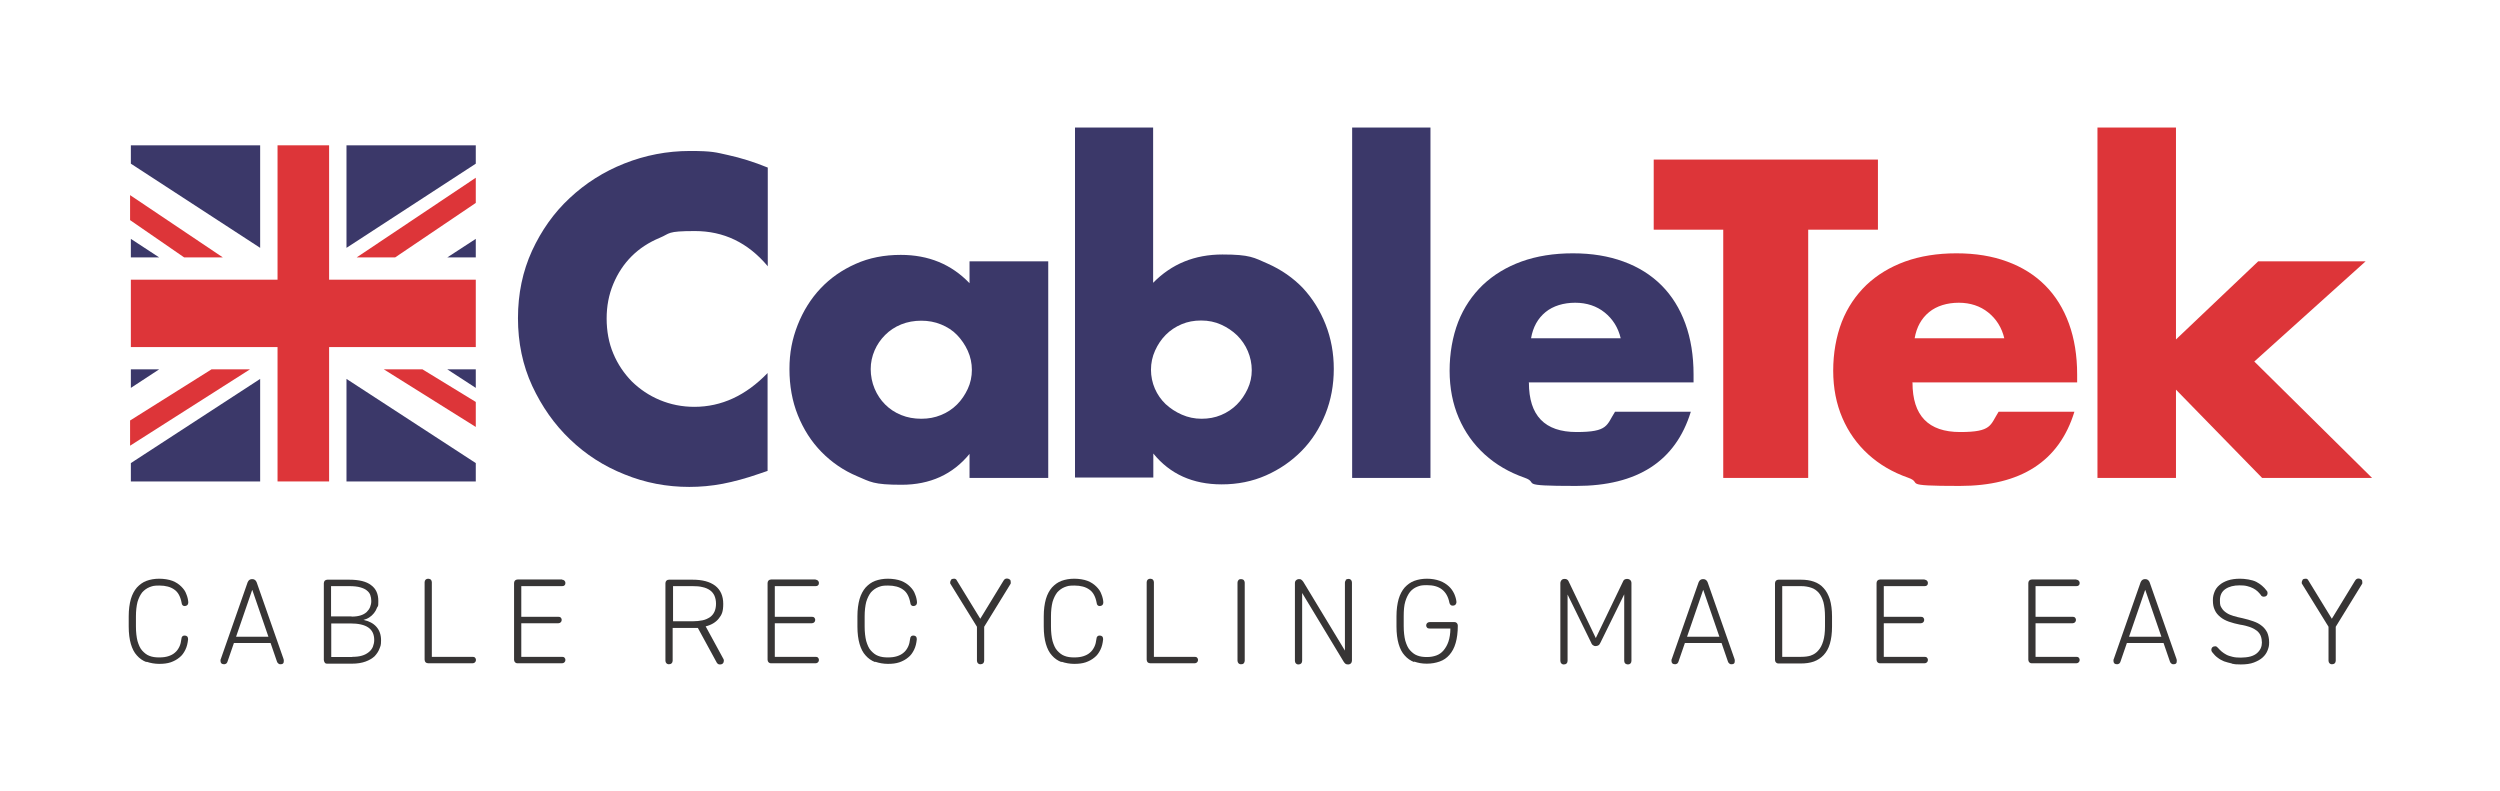 <?xml version="1.0" encoding="UTF-8"?>
<svg id="Layer_1" xmlns="http://www.w3.org/2000/svg" xmlns:xlink="http://www.w3.org/1999/xlink" version="1.1" viewBox="0 0 1280 404.9">
  <!-- Generator: Adobe Illustrator 29.3.1, SVG Export Plug-In . SVG Version: 2.1.0 Build 151)  -->
  <defs>
    <style>
      .st0 {
        fill: none;
      }

      .st1 {
        fill: #3b3869;
      }

      .st2 {
        clip-path: url(#clippath-1);
      }

      .st3 {
        clip-path: url(#clippath-3);
      }

      .st4 {
        clip-path: url(#clippath-2);
      }

      .st5 {
        fill: #dd3539;
      }

      .st6 {
        fill: #373535;
      }

      .st7 {
        clip-path: url(#clippath);
      }
    </style>
    <clipPath id="clippath">
      <rect class="st0" x="65.8" y="65.3" width="1148.6" height="274.8"/>
    </clipPath>
    <clipPath id="clippath-1">
      <rect class="st0" x="65.8" y="65.3" width="1148.6" height="274.8"/>
    </clipPath>
    <clipPath id="clippath-2">
      <rect class="st0" x="65.8" y="65.3" width="1148.6" height="274.8"/>
    </clipPath>
    <clipPath id="clippath-3">
      <rect class="st0" x="65.8" y="65.3" width="1148.6" height="274.8"/>
    </clipPath>
  </defs>
  <g class="st7">
    <path class="st1" d="M393,136.2c-10.1-12-22.5-17.9-37.2-17.9s-12.5,1.2-18.1,3.5c-5.5,2.3-10.3,5.4-14.3,9.4-4,4-7.1,8.7-9.4,14.2-2.3,5.5-3.4,11.4-3.4,17.7s1.1,12.5,3.4,17.9c2.3,5.5,5.5,10.2,9.5,14.3,4.1,4,8.8,7.2,14.3,9.5,5.5,2.3,11.4,3.5,17.7,3.5,13.9,0,26.4-5.8,37.5-17.3v50.1l-4.4,1.5c-6.6,2.3-12.9,4-18.6,5.1-5.8,1.1-11.5,1.6-17.1,1.6-11.5,0-22.6-2.1-33.1-6.4-10.6-4.2-19.9-10.2-27.9-17.9-8.1-7.7-14.5-16.9-19.4-27.4-4.9-10.6-7.3-22.2-7.3-34.7s2.4-24,7.2-34.5c4.8-10.4,11.2-19.5,19.3-27,8.1-7.6,17.4-13.5,28-17.7,10.6-4.2,21.8-6.4,33.5-6.4s13.2.7,19.6,2.1c6.4,1.4,13.2,3.5,20.3,6.4v50.6Z"/>
    <path class="st1" d="M445.8,188.9c0,3.6.7,7,2,10.1,1.3,3.1,3.1,5.8,5.4,8.1,2.3,2.3,5,4.1,8.2,5.4,3.2,1.3,6.6,1.9,10.3,1.9s6.9-.6,10.1-1.9c3.2-1.3,5.9-3.1,8.2-5.4s4.1-5,5.5-8c1.4-3,2.1-6.3,2.1-9.7s-.7-6.7-2.1-9.8c-1.4-3.1-3.3-5.8-5.5-8.1s-5-4.1-8.2-5.4c-3.2-1.3-6.5-1.9-10.1-1.9s-7.1.6-10.3,1.9c-3.2,1.3-5.9,3.1-8.2,5.4-2.3,2.3-4.1,4.9-5.4,7.9-1.3,3-2,6.2-2,9.6M496.4,133.8h40.3v110.9h-40.3v-12.3c-8.6,10.5-20.2,15.8-34.8,15.8s-15.9-1.5-22.8-4.4c-6.9-2.9-13-7.1-18.2-12.4-5.2-5.3-9.2-11.6-12.1-18.8-2.9-7.2-4.3-15.1-4.3-23.6s1.4-15.4,4.2-22.6c2.8-7.1,6.7-13.4,11.7-18.7,5-5.3,11-9.5,18-12.6,6.9-3.1,14.6-4.6,23.1-4.6,14.2,0,25.9,4.8,35.2,14.5v-11Z"/>
    <path class="st1" d="M640.9,189.6c0-3.5-.7-6.7-2-9.8-1.3-3.1-3.2-5.8-5.5-8.1-2.4-2.3-5.1-4.1-8.2-5.5-3.1-1.4-6.5-2.1-10.2-2.1s-6.9.6-10,1.9c-3.1,1.3-5.8,3.1-8.1,5.4-2.3,2.3-4.1,5-5.5,8.1-1.4,3.1-2.1,6.4-2.1,9.8s.7,6.7,2,9.7c1.3,3,3.2,5.7,5.5,7.9,2.4,2.2,5.1,4,8.3,5.4,3.2,1.4,6.5,2.1,10.1,2.1s6.9-.6,10-1.9c3.1-1.3,5.8-3.1,8.1-5.4,2.3-2.3,4.1-5,5.5-8,1.4-3,2.1-6.2,2.1-9.5M590.4,65.3v79.5c9.5-9.7,21.3-14.5,35.5-14.5s16.1,1.6,23.2,4.7c7,3.1,13,7.3,18,12.5,4.9,5.3,8.8,11.5,11.6,18.6,2.8,7.1,4.2,14.7,4.2,22.8s-1.4,15.9-4.3,23.1c-2.9,7.2-6.9,13.5-12.1,18.8-5.2,5.3-11.3,9.5-18.3,12.6-7,3.1-14.6,4.6-22.7,4.6-14.8,0-26.5-5.3-35-15.8v12.3h-40.1V65.3h40.1Z"/>
  </g>
  <rect class="st1" x="692.3" y="65.3" width="40.1" height="179.4"/>
  <g class="st2">
    <path class="st1" d="M829.8,173.2c-1.3-5.5-4.1-9.9-8.2-13.2-4.1-3.3-9.2-5-15.1-5s-11.3,1.6-15.2,4.8c-3.9,3.2-6.4,7.6-7.4,13.4h45.9ZM782.8,195.9c0,16.9,8.1,25.3,24.4,25.3s15.3-3.5,19.7-10.4h38.8c-7.8,25.4-27.4,38-58.7,38s-18.4-1.4-26.4-4.2c-8-2.8-14.8-6.8-20.5-12-5.7-5.2-10.1-11.4-13.2-18.6s-4.7-15.3-4.7-24.2,1.5-17.5,4.4-25c2.9-7.4,7.2-13.7,12.6-18.9,5.5-5.2,12.1-9.2,19.8-12,7.8-2.8,16.5-4.2,26.3-4.2s18.2,1.4,25.9,4.2c7.7,2.8,14.2,6.9,19.5,12.2,5.3,5.3,9.4,11.9,12.2,19.6,2.8,7.7,4.2,16.4,4.2,26v4.1h-84.5Z"/>
  </g>
  <polygon class="st5" points="925.8 117.6 925.8 244.7 882.3 244.7 882.3 117.6 846.7 117.6 846.7 81.7 961.5 81.7 961.5 117.6 925.8 117.6"/>
  <g class="st4">
    <path class="st5" d="M1026.2,173.2c-1.3-5.5-4.1-9.9-8.2-13.2-4.1-3.3-9.2-5-15.1-5s-11.3,1.6-15.2,4.8c-3.9,3.2-6.4,7.6-7.4,13.4h45.9ZM979.2,195.9c0,16.9,8.1,25.3,24.4,25.3s15.3-3.5,19.7-10.4h38.8c-7.8,25.4-27.4,38-58.7,38s-18.4-1.4-26.4-4.2c-8-2.8-14.8-6.8-20.5-12-5.7-5.2-10.1-11.4-13.2-18.6-3.1-7.2-4.7-15.3-4.7-24.2s1.5-17.5,4.4-25c2.9-7.4,7.2-13.7,12.6-18.9,5.5-5.2,12.1-9.2,19.8-12,7.8-2.8,16.5-4.2,26.3-4.2s18.3,1.4,25.9,4.2c7.7,2.8,14.2,6.9,19.5,12.2,5.3,5.3,9.4,11.9,12.2,19.6,2.8,7.7,4.2,16.4,4.2,26v4.1h-84.5Z"/>
  </g>
  <polygon class="st5" points="1073.9 65.3 1073.9 244.7 1114.1 244.7 1114.1 199.5 1158.2 244.7 1214.5 244.7 1154.2 185.1 1211.2 133.8 1156.2 133.8 1114.1 173.8 1114.1 65.3 1073.9 65.3"/>
  <g class="st3">
    <path class="st6" d="M75,339c-1.9-.7-3.6-1.9-4.9-3.4-1.4-1.5-2.4-3.5-3.1-5.9-.7-2.4-1.1-5.4-1.1-8.9v-5.2c0-3.5.4-6.4,1.1-8.9.7-2.4,1.8-4.4,3.1-5.9,1.4-1.5,3-2.7,4.9-3.4,1.9-.7,4.1-1.1,6.5-1.1s5,.4,6.8,1.1c1.8.7,3.3,1.7,4.5,2.9,1.2,1.2,2.1,2.4,2.6,3.9.6,1.4.9,2.8,1,4.1,0,.7-.2,1.2-.5,1.5-.3.3-.8.5-1.3.5s-.8-.1-1.1-.4c-.3-.3-.5-.7-.5-1.2-.6-3.2-1.8-5.5-3.7-6.8-1.9-1.4-4.5-2.1-7.7-2.1s-3.5.3-5,.8c-1.5.6-2.7,1.5-3.8,2.7-1,1.3-1.8,2.9-2.4,4.9-.5,2-.8,4.5-.8,7.4v5.2c0,2.9.3,5.4.8,7.4.6,2,1.3,3.7,2.4,4.9s2.3,2.2,3.7,2.7c1.5.6,3.1.8,5,.8s3.3-.2,4.6-.6c1.3-.4,2.5-1,3.4-1.8,1-.8,1.7-1.8,2.3-3,.6-1.2.9-2.6,1.1-4.2,0-.5.2-.9.5-1.2.3-.3.7-.4,1.2-.4s1,.2,1.3.5c.3.4.4.8.4,1.4-.2,2-.6,3.8-1.4,5.4s-1.7,2.9-3,3.9c-1.3,1.1-2.8,1.9-4.5,2.5-1.8.6-3.7.8-5.9.8s-4.5-.4-6.5-1.1"/>
    <path class="st6" d="M139.3,329.2h-20.4l1.2-3.2h18l1.2,3.2ZM129.1,302.1l-12.6,36.6c-.1.4-.3.7-.6,1-.3.2-.7.4-1.1.4s-1-.1-1.4-.4c-.3-.3-.5-.7-.5-1.2s0-.4,0-.6c0-.2.1-.4.2-.6l13.7-39.2c.2-.5.5-.9.9-1.2.4-.3.9-.4,1.4-.4s1,.1,1.4.4c.4.3.7.7.9,1.2l13.7,39.1c0,.2.2.5.2.7,0,.2,0,.4,0,.6,0,.5-.1,1-.4,1.2-.3.3-.7.4-1.3.4s-.8-.1-1.1-.4c-.3-.2-.6-.6-.7-1l-12.6-36.6Z"/>
    <path class="st6" d="M180.4,336.3c1.9,0,3.6-.2,4.9-.6,1.4-.4,2.5-1,3.5-1.8.9-.7,1.6-1.6,2.1-2.7.4-1.1.7-2.2.7-3.5,0-2.9-1-5-3-6.4-2-1.4-5.1-2.1-9.3-2.1h-9.7v17.2h10.8ZM180,315.7c1.8,0,3.3-.2,4.6-.6,1.3-.4,2.3-1,3.1-1.7.8-.8,1.4-1.6,1.8-2.6.4-1,.6-2,.6-3.1s-.2-2.1-.5-3c-.3-.9-.9-1.7-1.8-2.4-.8-.7-2-1.2-3.4-1.6-1.4-.4-3.3-.6-5.5-.6h-9.4v15.5h10.5ZM166.3,339.2c-.3-.3-.5-.8-.5-1.3v-39.3c0-.5.2-1,.5-1.3s.8-.5,1.3-.5h11.2c5,0,8.8.9,11.2,2.8,2.5,1.8,3.7,4.5,3.7,8.1s-.2,2.3-.6,3.3c-.4,1.1-.9,2-1.6,2.9-.7.9-1.5,1.6-2.4,2.2-.9.6-1.9,1-3,1.3,2.8.6,5,1.7,6.6,3.5,1.6,1.8,2.4,4.1,2.4,6.9s-.3,2.9-.8,4.3c-.5,1.4-1.4,2.7-2.5,3.9-1.2,1.1-2.7,2-4.6,2.7-1.9.7-4.2,1.1-7,1.1h-12.7c-.6,0-1-.2-1.3-.5"/>
    <path class="st6" d="M221.1,336.3h20.9c.5,0,.9.1,1.2.4.3.3.5.7.5,1.2s-.2.9-.5,1.2c-.3.3-.7.5-1.2.5h-22.7c-.6,0-1.1-.2-1.4-.5-.3-.3-.5-.8-.5-1.4v-39.6c0-.5.2-1,.5-1.3.3-.3.8-.5,1.3-.5s1.1.2,1.4.5c.3.3.5.8.5,1.3v38.2Z"/>
    <path class="st6" d="M287.8,296.8c.5,0,.9.2,1.2.5.3.3.5.7.5,1.2s-.2,1-.5,1.2c-.3.3-.7.4-1.2.4h-20.9v15.7h19c.5,0,.9.1,1.2.4.3.3.5.7.5,1.2s-.2.9-.5,1.2c-.3.3-.7.5-1.2.5h-19v17.2h20.9c.5,0,.9.1,1.2.4.3.3.5.7.5,1.2s-.2.9-.5,1.2c-.3.3-.7.5-1.2.5h-22.8c-.6,0-1-.2-1.3-.5-.3-.3-.5-.8-.5-1.3v-39.3c0-.5.2-1,.5-1.3.3-.3.8-.5,1.3-.5h22.8Z"/>
    <path class="st6" d="M354.6,318.1c1.9,0,3.6-.2,5.1-.5,1.5-.3,2.7-.9,3.8-1.6,1-.7,1.8-1.7,2.3-2.8.5-1.1.8-2.5.8-4.1s-.3-2.9-.8-4.1c-.5-1.1-1.3-2.1-2.3-2.8-1-.7-2.3-1.3-3.8-1.6-1.5-.4-3.2-.5-5.1-.5h-10v18h10ZM354.6,296.8c5,0,8.8,1,11.6,3.1,2.7,2.1,4.1,5.2,4.1,9.3s-.8,5.6-2.3,7.5c-1.5,1.9-3.8,3.3-6.7,4l9.1,16.7c0,.2.2.3.2.5,0,.2,0,.3,0,.5,0,.5-.2,1-.5,1.3-.3.3-.8.5-1.3.5s-.8,0-1.1-.2c-.3-.2-.5-.4-.7-.7l-9.7-17.8c-.3,0-.6,0-1.1,0-.4,0-.8,0-1.2,0h-10.6v16.8c0,.5-.2,1-.5,1.3-.3.3-.8.5-1.4.5s-1-.2-1.3-.5c-.3-.3-.5-.8-.5-1.3v-39.7c0-.5.2-1,.5-1.3.3-.3.8-.5,1.3-.5h11.9Z"/>
    <path class="st6" d="M417.6,296.8c.5,0,.9.2,1.2.5.3.3.5.7.5,1.2s-.2,1-.5,1.2c-.3.3-.7.4-1.2.4h-20.9v15.7h19c.5,0,.9.1,1.2.4.3.3.5.7.5,1.2s-.2.9-.5,1.2c-.3.3-.7.5-1.2.5h-19v17.2h20.9c.5,0,.9.1,1.2.4.3.3.5.7.5,1.2s-.2.9-.5,1.2c-.3.3-.7.5-1.2.5h-22.8c-.6,0-1-.2-1.3-.5-.3-.3-.5-.8-.5-1.3v-39.3c0-.5.2-1,.5-1.3.3-.3.8-.5,1.3-.5h22.8Z"/>
    <path class="st6" d="M448.1,339c-1.9-.7-3.6-1.9-4.9-3.4-1.4-1.5-2.4-3.5-3.1-5.9-.7-2.4-1.1-5.4-1.1-8.9v-5.2c0-3.5.4-6.4,1.1-8.9.7-2.4,1.8-4.4,3.1-5.9,1.4-1.5,3-2.7,4.9-3.4,1.9-.7,4.1-1.1,6.5-1.1s5,.4,6.8,1.1c1.8.7,3.3,1.7,4.5,2.9,1.2,1.2,2.1,2.4,2.6,3.9.6,1.4.9,2.8,1,4.1,0,.7-.2,1.2-.5,1.5-.3.3-.8.5-1.3.5s-.8-.1-1.1-.4-.5-.7-.5-1.2c-.6-3.2-1.8-5.5-3.7-6.8-1.9-1.4-4.5-2.1-7.7-2.1s-3.5.3-5,.8c-1.5.6-2.7,1.5-3.8,2.7-1,1.3-1.8,2.9-2.4,4.9-.5,2-.8,4.5-.8,7.4v5.2c0,2.9.3,5.4.8,7.4.6,2,1.3,3.7,2.4,4.9s2.3,2.2,3.7,2.7c1.5.6,3.1.8,5,.8s3.3-.2,4.6-.6c1.3-.4,2.5-1,3.4-1.8,1-.8,1.7-1.8,2.3-3,.6-1.2.9-2.6,1.1-4.2,0-.5.2-.9.5-1.2.3-.3.7-.4,1.2-.4s1,.2,1.3.5c.3.4.4.8.4,1.4-.2,2-.6,3.8-1.4,5.4s-1.7,2.9-3,3.9c-1.3,1.1-2.8,1.9-4.5,2.5-1.8.6-3.7.8-5.9.8s-4.5-.4-6.5-1.1"/>
    <path class="st6" d="M486.9,296.8c.3-.3.8-.5,1.4-.5s.8,0,1,.2c.3.2.5.4.6.7l12,19.6,11.9-19.5c.2-.3.4-.6.7-.8.3-.2.6-.3,1.1-.3s1,.2,1.4.5c.4.3.5.7.5,1.3s0,.4,0,.6c0,.2-.1.4-.2.5l-13.4,21.8v17.4c0,.5-.2,1-.5,1.3-.3.3-.8.5-1.4.5s-1-.2-1.3-.5c-.3-.3-.5-.8-.5-1.3v-17.4l-13.4-21.7c-.1-.2-.2-.3-.3-.5,0-.2,0-.4,0-.6,0-.5.2-.9.5-1.2"/>
    <path class="st6" d="M543.5,339c-1.9-.7-3.6-1.9-4.9-3.4-1.4-1.5-2.4-3.5-3.1-5.9-.7-2.4-1.1-5.4-1.1-8.9v-5.2c0-3.5.4-6.4,1.1-8.9.7-2.4,1.8-4.4,3.1-5.9,1.4-1.5,3-2.7,4.9-3.4,1.9-.7,4.1-1.1,6.5-1.1s5,.4,6.8,1.1c1.8.7,3.3,1.7,4.5,2.9,1.2,1.2,2.1,2.4,2.6,3.9.6,1.4.9,2.8,1,4.1,0,.7-.2,1.2-.5,1.5-.3.3-.8.5-1.3.5s-.8-.1-1.1-.4c-.3-.3-.5-.7-.5-1.2-.6-3.2-1.8-5.5-3.7-6.8-1.9-1.4-4.5-2.1-7.7-2.1s-3.5.3-5,.8c-1.5.6-2.7,1.5-3.8,2.7-1,1.3-1.8,2.9-2.4,4.9-.5,2-.8,4.5-.8,7.4v5.2c0,2.9.3,5.4.8,7.4.6,2,1.3,3.7,2.4,4.9s2.3,2.2,3.7,2.7c1.5.6,3.1.8,5,.8s3.3-.2,4.6-.6c1.3-.4,2.5-1,3.4-1.8,1-.8,1.7-1.8,2.3-3,.6-1.2.9-2.6,1.1-4.2,0-.5.2-.9.5-1.2.3-.3.7-.4,1.2-.4s1,.2,1.3.5c.3.4.4.8.4,1.4-.2,2-.6,3.8-1.4,5.4s-1.7,2.9-3,3.9c-1.3,1.1-2.8,1.9-4.5,2.5-1.8.6-3.7.8-5.9.8s-4.5-.4-6.5-1.1"/>
    <path class="st6" d="M590.8,336.3h20.9c.5,0,.9.1,1.2.4.3.3.5.7.5,1.2s-.2.9-.5,1.2c-.3.3-.7.5-1.2.5h-22.7c-.6,0-1.1-.2-1.4-.5-.3-.3-.5-.8-.5-1.4v-39.6c0-.5.2-1,.5-1.3.3-.3.8-.5,1.3-.5s1.1.2,1.4.5c.3.3.5.8.5,1.3v38.2Z"/>
    <path class="st6" d="M634.1,339.6c-.3-.4-.5-.8-.5-1.3v-40c0-.5.2-1,.5-1.3.3-.4.8-.5,1.3-.5s1.1.2,1.4.5c.3.4.5.8.5,1.3v40c0,.5-.2,1-.5,1.3-.3.4-.8.5-1.4.5s-1-.2-1.3-.5"/>
    <path class="st6" d="M689,296.9c.3-.3.8-.5,1.4-.5s1,.2,1.3.5c.3.3.5.8.5,1.4v39.9c0,.6-.2,1.1-.5,1.4-.4.4-.9.6-1.5.6s-1-.1-1.4-.4c-.3-.3-.6-.6-.9-1.1l-21.2-35.1v34.8c0,.5-.2,1-.5,1.3-.3.3-.8.5-1.4.5s-1-.2-1.3-.5c-.3-.3-.5-.8-.5-1.3v-39.8c0-.7.2-1.2.6-1.5.4-.4.9-.6,1.6-.6s.8.1,1.2.4c.3.2.6.6.9,1l21.3,35.2v-34.7c0-.6.2-1,.5-1.4"/>
    <path class="st6" d="M724.1,339c-1.9-.7-3.6-1.9-4.9-3.4-1.4-1.5-2.4-3.5-3.1-5.9-.7-2.4-1.1-5.4-1.1-8.9v-5.2c0-3.5.4-6.4,1.1-8.9.7-2.4,1.8-4.4,3.1-5.9,1.4-1.5,3-2.7,4.9-3.4,1.9-.7,4.1-1.1,6.5-1.1s4.7.4,6.6,1.1c1.9.7,3.4,1.7,4.6,2.8,1.2,1.1,2.1,2.4,2.8,3.9.6,1.4,1,2.8,1.1,4.1,0,.6-.2,1-.5,1.4-.3.3-.8.5-1.3.5s-.9-.1-1.2-.4c-.3-.3-.5-.6-.6-1.1-.6-3.1-1.9-5.3-3.8-6.8s-4.5-2.2-7.7-2.2-3.5.3-5,.8c-1.5.6-2.7,1.5-3.7,2.7-1,1.3-1.8,2.9-2.4,4.9-.6,2-.8,4.5-.8,7.4v5.2c0,2.9.3,5.4.8,7.4.6,2,1.3,3.7,2.4,4.9s2.3,2.2,3.7,2.7c1.5.6,3.1.8,5,.8s3.4-.3,4.8-.8c1.4-.5,2.7-1.4,3.7-2.6,1-1.2,1.9-2.7,2.5-4.5.6-1.8,1-4.1,1-6.7h-10.6c-.6,0-1-.1-1.3-.4-.3-.3-.5-.7-.5-1.2s.2-.9.5-1.2c.3-.3.8-.5,1.3-.5h12.6c.6,0,1,.2,1.3.5s.5.8.5,1.3c0,3.5-.4,6.5-1.1,8.9-.7,2.5-1.8,4.5-3.2,6.1-1.4,1.6-3,2.7-5,3.4-2,.7-4.1,1.1-6.6,1.1s-4.5-.4-6.5-1.1"/>
    <path class="st6" d="M817,326.8l14-29.1c.2-.5.4-.8.8-1,.4-.2.8-.3,1.2-.3.7,0,1.3.2,1.7.6.4.4.6.9.6,1.6v39.8c0,.5-.2,1-.5,1.3-.3.3-.8.5-1.3.5s-1-.2-1.4-.5c-.3-.3-.5-.8-.5-1.3v-34.1l-12.2,24.8c-.3.6-.6,1.1-1,1.3-.4.2-.8.4-1.4.4s-.9-.1-1.3-.4c-.4-.2-.8-.7-1-1.3l-12.1-24.7v34c0,.5-.2,1-.5,1.3-.3.3-.8.5-1.4.5s-1-.2-1.3-.5c-.3-.3-.5-.8-.5-1.3v-39.8c0-.6.2-1.1.6-1.6.4-.4.9-.6,1.6-.6s.8.1,1.2.3c.4.2.6.5.8.9l14,29.2Z"/>
    <path class="st6" d="M882.2,329.2h-20.4l1.2-3.2h18l1.2,3.2ZM872,302.1l-12.6,36.6c-.1.4-.3.7-.6,1-.3.2-.7.4-1.1.4s-1.1-.1-1.4-.4c-.3-.3-.5-.7-.5-1.2s0-.4,0-.6c0-.2.1-.4.2-.6l13.7-39.2c.2-.5.5-.9.9-1.2.4-.3.9-.4,1.4-.4s1,.1,1.4.4c.4.3.7.7.9,1.2l13.7,39.1c0,.2.2.5.2.7,0,.2,0,.4,0,.6,0,.5-.1,1-.4,1.2-.3.3-.7.4-1.3.4s-.8-.1-1.1-.4c-.3-.2-.6-.6-.7-1l-12.6-36.6Z"/>
    <path class="st6" d="M927.2,335.6c1.5-.5,2.8-1.4,3.8-2.6,1.1-1.2,1.9-2.8,2.5-4.8.6-2,.9-4.5.9-7.4v-5.1c0-2.9-.3-5.4-.8-7.4-.6-2-1.4-3.6-2.4-4.8-1.1-1.2-2.3-2.1-3.9-2.6-1.5-.5-3.2-.8-5.1-.8h-9.7v36.2h9.7c1.9,0,3.6-.2,5.1-.7M936.9,329.6c-.7,2.4-1.8,4.3-3.2,5.8-1.4,1.5-3.1,2.6-5,3.3-2,.7-4.2,1-6.6,1h-11.5c-.6,0-1-.2-1.3-.5-.3-.3-.5-.8-.5-1.3v-39.3c0-.5.2-1,.5-1.3.3-.3.8-.5,1.3-.5h11.5c2.4,0,4.6.3,6.6,1,2,.7,3.7,1.8,5,3.3,1.4,1.5,2.4,3.4,3.2,5.8.7,2.4,1.1,5.3,1.1,8.8v5.1c0,3.5-.4,6.4-1.1,8.8"/>
    <path class="st6" d="M985.4,296.8c.5,0,.9.2,1.2.5.3.3.5.7.5,1.2s-.2,1-.5,1.2c-.3.3-.7.4-1.2.4h-20.9v15.7h19c.5,0,.9.1,1.2.4.3.3.5.7.5,1.2s-.2.9-.5,1.2c-.3.3-.7.5-1.2.5h-19v17.2h20.9c.5,0,.9.1,1.2.4.3.3.5.7.5,1.2s-.2.9-.5,1.2c-.3.3-.7.5-1.2.5h-22.8c-.6,0-1-.2-1.3-.5-.3-.3-.5-.8-.5-1.3v-39.3c0-.5.2-1,.5-1.3.3-.3.8-.5,1.3-.5h22.8Z"/>
    <path class="st6" d="M1063.1,296.8c.5,0,.9.2,1.2.5.3.3.5.7.5,1.2s-.2,1-.5,1.2c-.3.3-.7.4-1.2.4h-20.9v15.7h19c.5,0,.9.1,1.2.4.3.3.5.7.5,1.2s-.2.9-.5,1.2c-.3.3-.7.5-1.2.5h-19v17.2h20.9c.5,0,.9.1,1.2.4.3.3.5.7.5,1.2s-.2.9-.5,1.2c-.3.3-.7.5-1.2.5h-22.8c-.6,0-1-.2-1.3-.5-.3-.3-.5-.8-.5-1.3v-39.3c0-.5.2-1,.5-1.3.3-.3.8-.5,1.3-.5h22.8Z"/>
    <path class="st6" d="M1108.5,329.2h-20.4l1.2-3.2h18l1.2,3.2ZM1098.3,302.1l-12.6,36.6c-.1.4-.3.7-.6,1-.3.2-.7.4-1.1.4s-1.1-.1-1.4-.4c-.3-.3-.5-.7-.5-1.2s0-.4,0-.6c0-.2.1-.4.2-.6l13.7-39.2c.2-.5.5-.9.9-1.2.4-.3.9-.4,1.4-.4s1,.1,1.4.4c.4.3.7.7.9,1.2l13.7,39.1c0,.2.2.5.2.7,0,.2,0,.4,0,.6,0,.5-.1,1-.4,1.2-.3.3-.7.4-1.3.4s-.8-.1-1.1-.4c-.3-.2-.6-.6-.7-1l-12.6-36.6Z"/>
    <path class="st6" d="M1142.7,339.7c-1.4-.3-2.8-.7-4-1.1-1.2-.5-2.3-1.1-3.3-1.9-1-.7-1.8-1.6-2.6-2.6-.2-.2-.3-.4-.4-.6-.1-.2-.2-.5-.2-.8,0-.5.2-1,.5-1.3.3-.3.8-.5,1.4-.5s.6,0,.8.2.4.3.6.5c.6.7,1.3,1.4,2,2,.7.6,1.5,1.1,2.4,1.6.9.5,2,.8,3.2,1.1,1.2.3,2.6.4,4.2.4s3.6-.2,5-.6c1.4-.4,2.5-1,3.3-1.7s1.5-1.6,1.9-2.5c.4-.9.6-1.9.6-2.9s-.2-2.4-.6-3.4c-.4-1-1-1.8-1.9-2.6-.9-.7-2.1-1.4-3.5-1.9-1.4-.5-3.2-1-5.3-1.3-2-.4-3.9-.9-5.6-1.5-1.7-.6-3.2-1.4-4.4-2.4-1.2-1-2.2-2.1-2.8-3.5-.7-1.4-1-3-1-5s.3-2.9.8-4.3c.5-1.3,1.3-2.5,2.5-3.5,1.1-1,2.6-1.8,4.3-2.4,1.8-.6,3.9-.9,6.3-.9s6.2.5,8.3,1.6c2.1,1.1,3.9,2.6,5.3,4.5.2.2.3.4.4.6,0,.2.1.4.1.7,0,.5-.2,1-.5,1.3-.3.3-.8.5-1.3.5s-.7,0-1-.2c-.3-.1-.5-.3-.6-.6-.5-.7-1.1-1.3-1.7-1.9-.6-.6-1.4-1.1-2.3-1.6-.9-.5-1.9-.8-3-1.1-1.1-.3-2.4-.4-3.9-.4-3,0-5.4.6-7.3,1.9-1.9,1.3-2.8,3.2-2.8,5.8s.3,2.9.9,3.9c.6,1,1.4,1.8,2.5,2.5,1,.7,2.3,1.2,3.6,1.6,1.4.4,2.9.8,4.5,1.1,2.1.5,4,1,5.6,1.6,1.7.6,3.1,1.3,4.3,2.3,1.2.9,2.1,2.1,2.8,3.4.6,1.4,1,3.1,1,5.1s-.3,2.7-.8,4.1c-.5,1.3-1.3,2.5-2.5,3.6-1.2,1.1-2.7,1.9-4.5,2.6-1.8.7-4.1,1-6.7,1s-3.2-.1-4.6-.4"/>
    <path class="st6" d="M1178.9,296.8c.3-.3.8-.5,1.4-.5s.8,0,1,.2c.3.2.5.4.6.7l12,19.6,11.9-19.5c.2-.3.4-.6.7-.8.3-.2.6-.3,1.1-.3s1,.2,1.4.5c.4.3.5.7.5,1.3s0,.4,0,.6c0,.2-.1.4-.2.5l-13.4,21.8v17.4c0,.5-.2,1-.5,1.3-.3.3-.8.5-1.4.5s-1-.2-1.3-.5c-.3-.3-.5-.8-.5-1.3v-17.4l-13.4-21.7c-.1-.2-.2-.3-.3-.5,0-.2,0-.4,0-.6,0-.5.2-.9.5-1.2"/>
  </g>
  <polygon class="st5" points="142.1 74.4 142.1 143.2 67 143.2 67 177.7 142.1 177.7 142.1 246.5 168.5 246.5 168.5 177.7 243.6 177.7 243.6 143.2 168.5 143.2 168.5 74.4 142.1 74.4"/>
  <polygon class="st5" points="196.5 189.1 243.6 218.6 243.6 205.8 216.3 189.1 196.5 189.1"/>
  <polygon class="st5" points="108.3 189.1 66.6 215.3 66.6 228.2 128 189.1 108.3 189.1"/>
  <polygon class="st5" points="182.6 131.8 202.3 131.8 243.6 103.9 243.6 91 182.6 131.8"/>
  <polygon class="st5" points="66.6 112.7 94.3 131.8 114.1 131.8 66.6 99.9 66.6 112.7"/>
  <polygon class="st1" points="67 189.1 67 198.6 81.5 189.1 67 189.1"/>
  <polygon class="st1" points="177.4 194 177.4 246.5 243.6 246.5 243.6 237.1 177.4 194"/>
  <polygon class="st1" points="67 131.8 81.5 131.8 67 122.3 67 131.8"/>
  <polygon class="st1" points="243.6 83.8 243.6 74.4 177.4 74.4 177.4 126.9 243.6 83.8"/>
  <polygon class="st1" points="229 189.1 243.6 198.6 243.6 189.1 229 189.1"/>
  <polygon class="st1" points="229 131.8 243.6 131.8 243.6 122.3 229 131.8"/>
  <polygon class="st1" points="67 74.4 67 83.8 133.2 126.9 133.2 74.4 67 74.4"/>
  <polygon class="st1" points="67 237.1 67 246.5 133.2 246.5 133.2 194 67 237.1"/>
</svg>